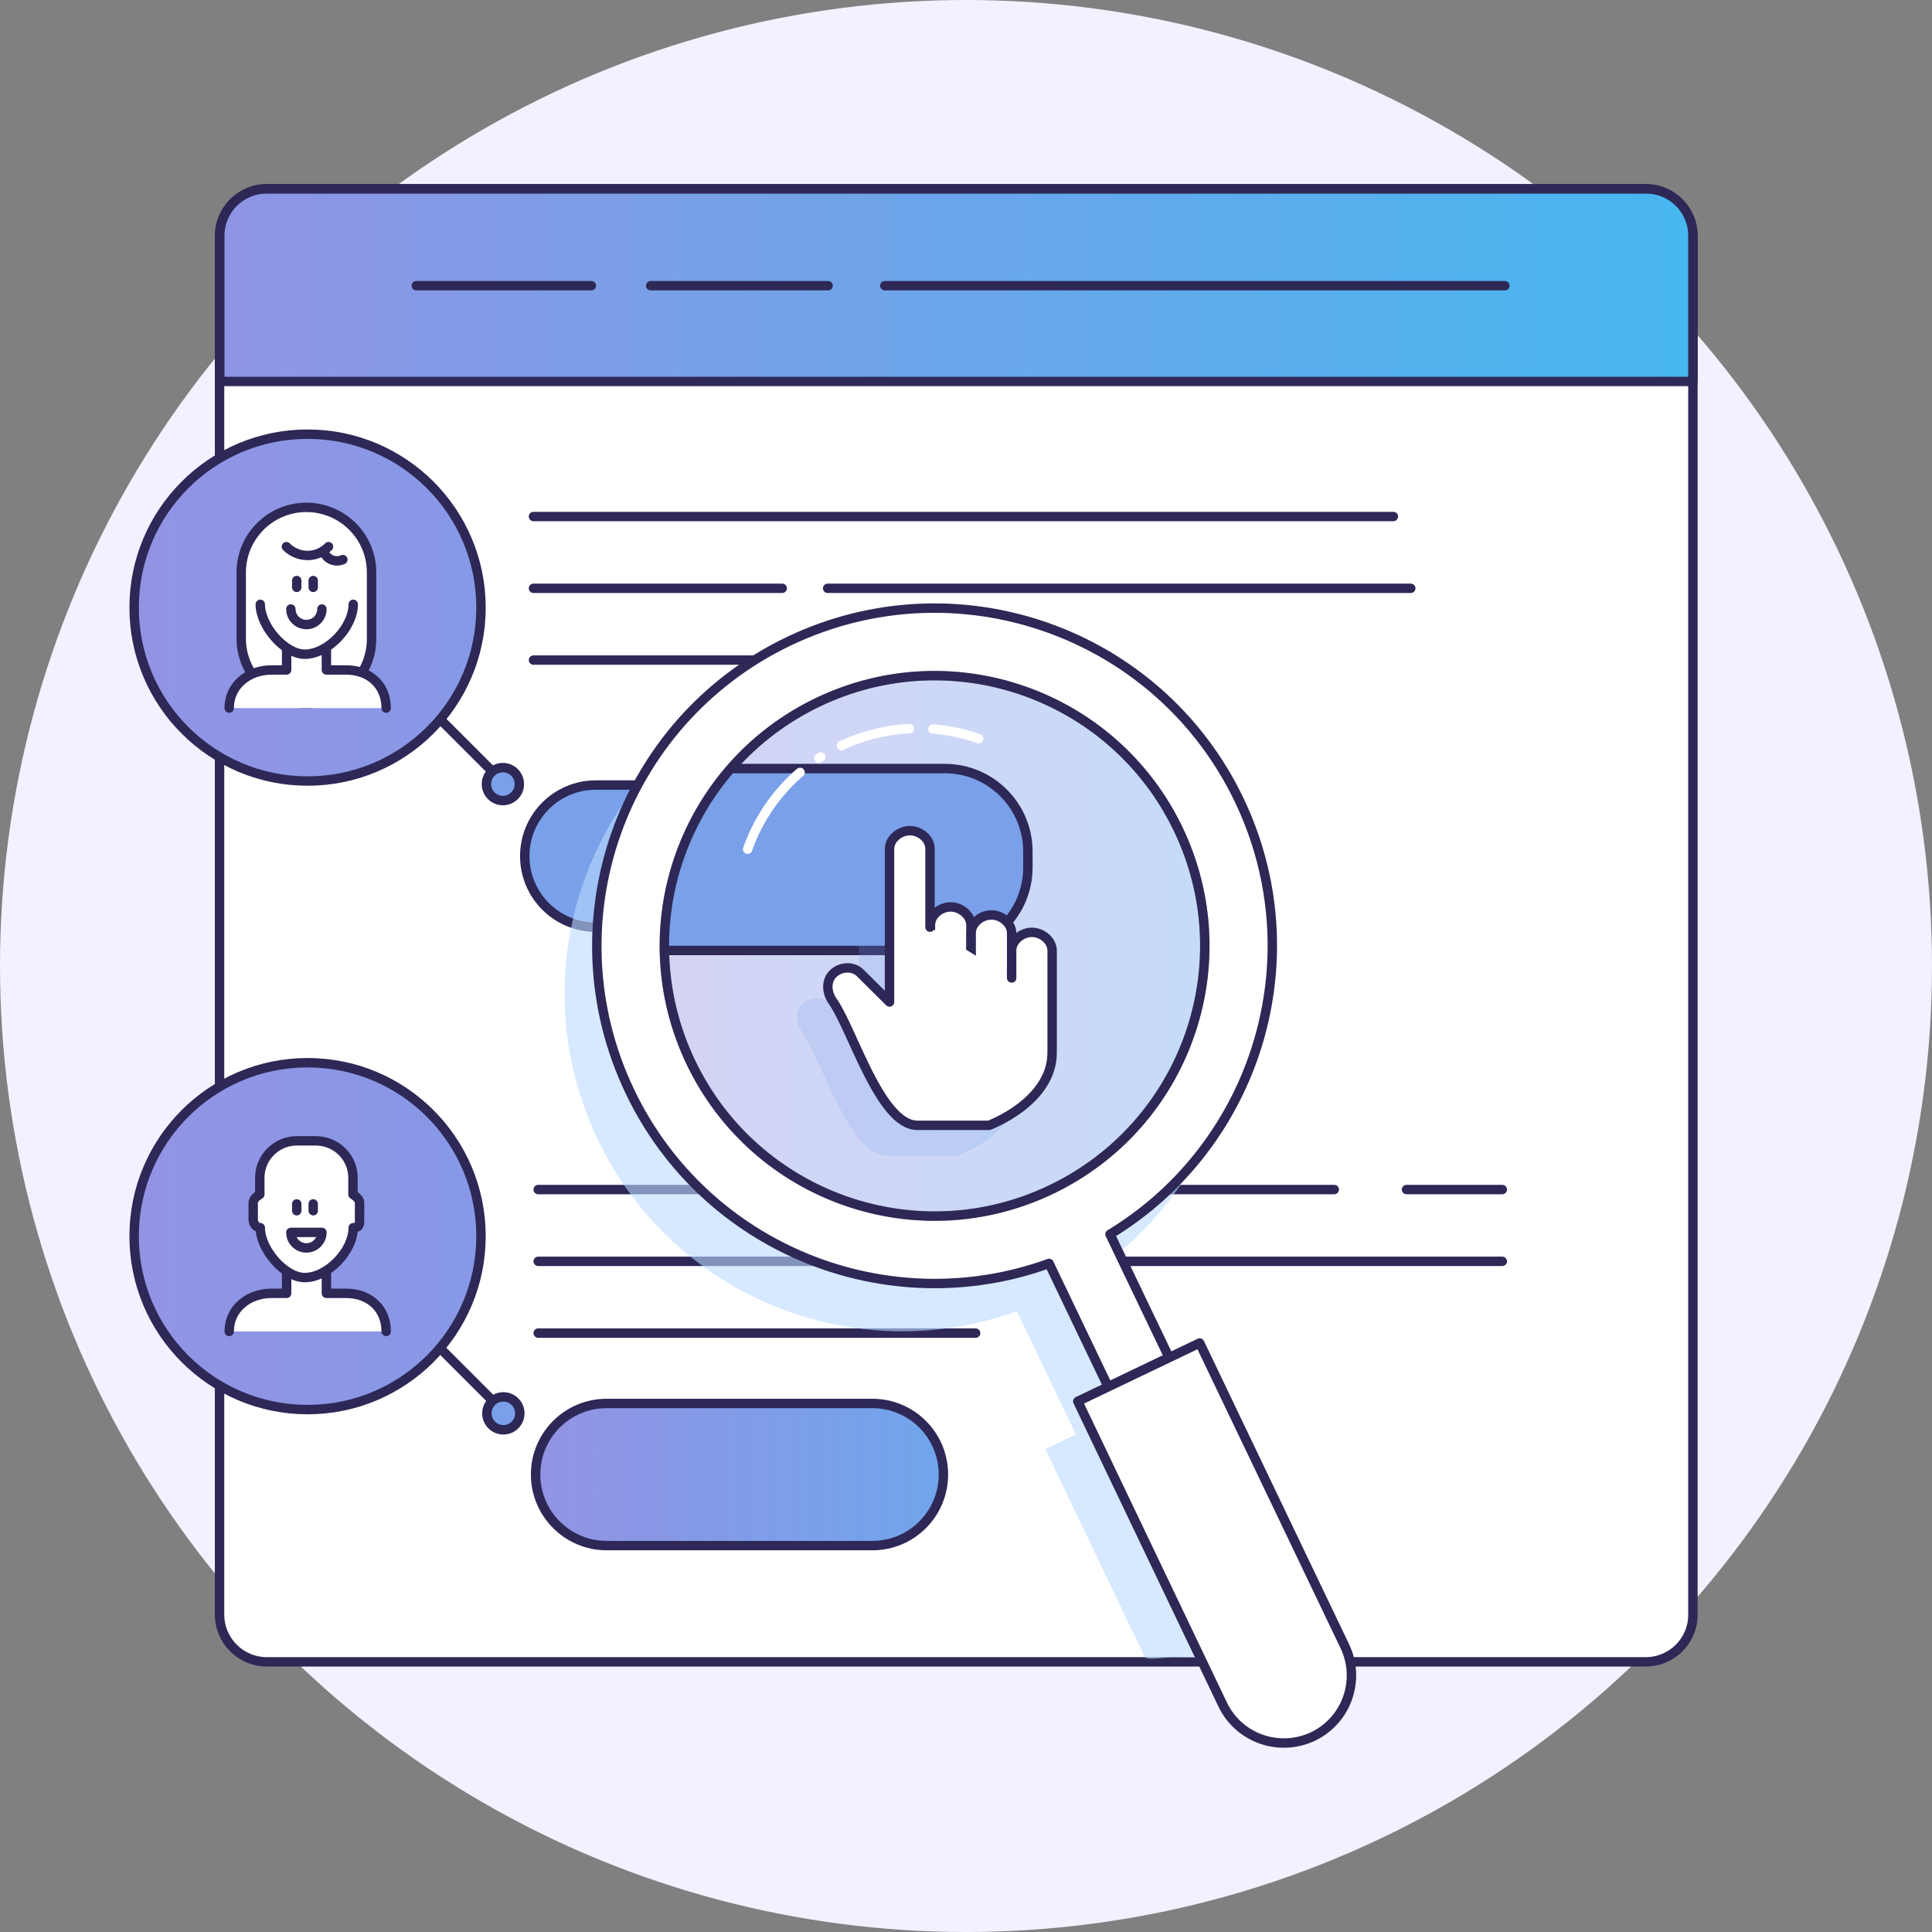 <?xml version="1.0" encoding="utf-8"?>
<!-- Generator: Adobe Illustrator 21.0.0, SVG Export Plug-In . SVG Version: 6.00 Build 0)  -->
<svg version="1.1" id="Layer_1" xmlns="http://www.w3.org/2000/svg" xmlns:xlink="http://www.w3.org/1999/xlink" x="0px" y="0px"
	 viewBox="0 0 821 821" style="enable-background:new 0 0 821 821;" xml:space="preserve">
<rect x="0" y="0" width="821" height="821" fill="#808080" stroke="none"/>
<style type="text/css">
	.st0{fill:#F2F1FF;}
	.st1{fill:#FFFFFF;stroke:#2D2856;stroke-width:4;stroke-linecap:round;stroke-linejoin:round;stroke-miterlimit:10;}
	.st2{fill:url(#SVGID_1_);stroke:#2D2856;stroke-width:4;stroke-linecap:round;stroke-linejoin:round;stroke-miterlimit:10;}
	.st3{clip-path:url(#XMLID_8_);}
	
		.st4{clip-path:url(#XMLID_9_);fill:#FFFFFF;stroke:#2D2856;stroke-width:4;stroke-linecap:round;stroke-linejoin:round;stroke-miterlimit:10;}
	.st5{fill:#79A0E9;stroke:#2D2856;stroke-width:4;stroke-linecap:round;stroke-linejoin:round;stroke-miterlimit:10;}
	.st6{fill:url(#SVGID_2_);stroke:#2D2856;stroke-width:4;stroke-linecap:round;stroke-linejoin:round;stroke-miterlimit:10;}
	.st7{opacity:0.6;fill:#BADBFF;}
	.st8{fill:none;}
	.st9{opacity:0.2;}
	.st10{fill:#79A0E9;}
	
		.st11{opacity:0.4;fill:url(#XMLID_12_);stroke:#2D2856;stroke-width:4;stroke-linecap:round;stroke-linejoin:round;stroke-miterlimit:10;}
	.st12{clip-path:url(#XMLID_13_);}
	.st13{fill:none;stroke:#2D2856;stroke-width:4;stroke-linecap:round;stroke-linejoin:round;stroke-miterlimit:10;}
	
		.st14{fill:none;stroke:#FFFFFF;stroke-width:4;stroke-linecap:round;stroke-linejoin:round;stroke-miterlimit:10;stroke-dasharray:40,10,1,10,30,10;}
	.st15{fill:url(#SVGID_3_);stroke:#2D2856;stroke-width:4;stroke-linecap:round;stroke-linejoin:round;stroke-miterlimit:10;}
	.st16{fill:url(#SVGID_4_);stroke:#2D2856;stroke-width:4;stroke-linecap:round;stroke-linejoin:round;stroke-miterlimit:10;}
	.st17{fill:#FFFFFF;}
</style>
<circle class="st0" cx="410.5" cy="410.5" r="410.5"/>
<g>
	<path class="st1" d="M699.3,706.2H113.4c-11.1,0-20.1-9-20.1-20.1V100.3c0-11.1,9-20.1,20.1-20.1h585.9c11.1,0,20.1,9,20.1,20.1
		v585.9C719.4,697.3,710.4,706.2,699.3,706.2z"/>
	<linearGradient id="SVGID_1_" gradientUnits="userSpaceOnUse" x1="93.385" y1="121.166" x2="719.354" y2="121.166">
		<stop  offset="0" style="stop-color:#8F95E4"/>
		<stop  offset="1" style="stop-color:#47B7F0"/>
	</linearGradient>
	<path class="st2" d="M719.4,162.1h-626v-62c0-10.9,8.9-19.8,19.8-19.8h586.4c10.9,0,19.8,8.9,19.8,19.8V162.1z"/>
	<line class="st1" x1="176.9" y1="121.4" x2="251.3" y2="121.4"/>
	<line class="st1" x1="276.5" y1="121.4" x2="351.9" y2="121.4"/>
	<line class="st1" x1="376" y1="121.4" x2="639.5" y2="121.4"/>
	<g>
		<defs>
			<path id="XMLID_5_" d="M689.2,359.6c45.5-27.6,63.5-85.7,40.1-134.8c-25-52.2-87.6-74.3-139.8-49.3
				c-52.2,25-74.3,87.6-49.3,139.8c23.5,49,80,71.5,130.1,53.3l18.3,38.3l18.9-9L689.2,359.6z"/>
		</defs>
		<defs>
			<path id="XMLID_3_" d="M724.2,505.6l-45-94.1l37.8-18.1l45,94.1c5,10.4,0.6,23-9.9,27.9l0,0C741.7,520.5,729.2,516.1,724.2,505.6
				z"/>
		</defs>
		<clipPath id="XMLID_8_">
			<use xlink:href="#XMLID_5_"  style="overflow:visible;"/>
		</clipPath>
		<clipPath id="XMLID_9_" class="st3">
			<use xlink:href="#XMLID_3_"  style="overflow:visible;"/>
		</clipPath>
		<path class="st4" d="M699.3,706.2H113.4c-11.1,0-20.1-9-20.1-20.1V100.3c0-11.1,9-20.1,20.1-20.1h585.9c11.1,0,20.1,9,20.1,20.1
			v585.9C719.4,697.3,710.4,706.2,699.3,706.2z"/>
	</g>
	<path class="st5" d="M253.2,394h112.9c16.7,0,30.2-13.5,30.2-30.2v0c0-16.7-13.5-30.2-30.2-30.2H253.2c-16.7,0-30.2,13.5-30.2,30.2
		v0C223,380.5,236.5,394,253.2,394z"/>
	<linearGradient id="SVGID_2_" gradientUnits="userSpaceOnUse" x1="227.641" y1="626.632" x2="400.978" y2="626.632">
		<stop  offset="0" style="stop-color:#9393E4"/>
		<stop  offset="1" style="stop-color:#6FA5EB"/>
	</linearGradient>
	<path class="st6" d="M257.8,656.8h112.9c16.7,0,30.2-13.5,30.2-30.2v0c0-16.7-13.5-30.2-30.2-30.2H257.8
		c-16.7,0-30.2,13.5-30.2,30.2v0C227.6,643.3,241.2,656.8,257.8,656.8z"/>
	<g>
		<line class="st1" x1="226.7" y1="219.5" x2="592.1" y2="219.5"/>
		<line class="st1" x1="226.7" y1="250" x2="332.4" y2="250"/>
		<line class="st1" x1="351.7" y1="250" x2="599.5" y2="250"/>
		<line class="st1" x1="226.7" y1="280.5" x2="363.7" y2="280.5"/>
	</g>
	<g>
		<line class="st1" x1="228.7" y1="505.5" x2="439.8" y2="505.5"/>
		<line class="st1" x1="461.5" y1="505.5" x2="567" y2="505.5"/>
		<line class="st1" x1="597.7" y1="505.5" x2="638.4" y2="505.5"/>
		<line class="st1" x1="228.7" y1="536" x2="407.1" y2="536"/>
		<line class="st1" x1="477.8" y1="536" x2="638.4" y2="536"/>
		<line class="st1" x1="228.7" y1="566.5" x2="414.6" y2="566.5"/>
	</g>
	<path id="XMLID_10_" class="st7" d="M458,544.8c62.3-37.8,87-117.4,54.9-184.5c-34.2-71.5-119.9-101.7-191.4-67.5
		C250,327,219.8,412.7,254,484.2c32.1,67.1,109.6,97.8,178.1,73l25.1,52.4l25.9-12.4L458,544.8z"/>
	<path class="st7" d="M496,591l-51.8,24.8l41.2,86.1c0,0,0-0.1,0.9,2c0.9,2.1,9,0.1,13.6,0.3c6.7,0.3,13.4,0.1,20.1,0.1
		c4.2,0,5.6,4.2,4.4,7.2c10.6,2,21.1,4.5,31.6,6.9c0.4,0.1,0.8,0.2,1.1,0.4L496,591z"/>
	<path class="st8" d="M705,708.5H119.1c-11.1,0-20.1-9-20.1-20.1V102.5c0-11.1,9-20.1,20.1-20.1H705c11.1,0,20.1,9,20.1,20.1v585.9
		C725,699.5,716.1,708.5,705,708.5z"/>
	<g>
		<g class="st9">
			<path class="st10" d="M343.3,423.7v-6.2c0-2.8-2.8-5.2-5.7-5.2s-5.7,2.2-5.7,5.1v6.3"/>
			<path class="st10" d="M354.7,429.4v-9.7c0-2.8-2.8-5.2-5.7-5.2s-5.7,2.2-5.7,5.1v9.8"/>
			<path class="st10" d="M354.7,432.3v-7.7c0-2.8,2.8-5.1,5.7-5.1c2.9,0,5.7,2.3,5.7,5.2v28.5c0,13.9-17.7,20.3-17.7,20.3
				s-13.1,0-20.1,0c-10.4,0-18.2-27-23.7-34.8c-1.6-2.3-1.9-5.6,0.1-7.6c2-2,5.6-2.3,7.6-0.3l8.2,8.2v-42.8c0-2.8,2.8-5.2,5.7-5.2
				s5.7,2.2,5.7,5.1V418"/>
		</g>
		<g>
			<path class="st1" d="M354.3,412.7v-6.2c0-2.8-2.8-5.2-5.7-5.2s-5.7,2.2-5.7,5.1v6.3"/>
			<path class="st1" d="M365.7,418.4v-9.7c0-2.8-2.8-5.2-5.7-5.2s-5.7,2.2-5.7,5.1v9.8"/>
			<path class="st1" d="M365.7,421.3v-7.7c0-2.8,2.8-5.1,5.7-5.1c2.9,0,5.7,2.3,5.7,5.2v28.5c0,13.9-17.7,20.3-17.7,20.3
				s-13.1,0-20.1,0c-10.4,0-18.2-27-23.7-34.8c-1.6-2.3-1.9-5.6,0.1-7.6c2-2,5.6-2.3,7.6-0.3l8.2,8.2v-42.8c0-2.8,2.8-5.2,5.7-5.2
				s5.7,2.2,5.7,5.1V407"/>
		</g>
	</g>
	<g id="XMLID_138_">
		<path id="XMLID_139_" class="st1" d="M471.7,524.5c62.3-37.8,87-117.4,54.9-184.5c-34.2-71.5-119.9-101.7-191.4-67.5
			c-71.5,34.2-101.7,119.9-67.5,191.4c32.1,67.1,109.6,97.8,178.1,73l25.1,52.4l25.9-12.4L471.7,524.5z"/>
	</g>
	<path id="XMLID_137_" class="st1" d="M519.6,724.4L458,595.5l51.8-24.8l61.7,128.9c6.8,14.3,0.8,31.4-13.5,38.3l0,0
		C543.6,744.7,526.5,738.7,519.6,724.4z"/>
	<linearGradient id="XMLID_12_" gradientUnits="userSpaceOnUse" x1="282.317" y1="401.941" x2="511.941" y2="401.941">
		<stop  offset="0" style="stop-color:#9393E4"/>
		<stop  offset="1" style="stop-color:#6FA5EB"/>
	</linearGradient>
	<path id="XMLID_135_" class="st11" d="M293.6,451.5c-27.4-57.2-3.2-125.7,54-153.1c57.2-27.4,125.7-3.2,153.1,54
		c27.4,57.2,3.2,125.7-54,153.1C389.5,532.9,321,508.7,293.6,451.5z"/>
	<g>
		<defs>
			<path id="XMLID_11_" d="M293.6,451.5c-27.4-57.2-3.2-125.7,54-153.1c57.2-27.4,125.7-3.2,153.1,54c27.4,57.2,3.2,125.7-54,153.1
				C389.5,532.9,321,508.7,293.6,451.5z"/>
		</defs>
		<clipPath id="XMLID_13_">
			<use xlink:href="#XMLID_11_"  style="overflow:visible;"/>
		</clipPath>
		<g class="st12">
			<path class="st5" d="M243.8,403.9h157.7c19.5,0,35.3-15.8,35.3-35.3v-6.7c0-19.5-15.8-35.3-35.3-35.3H243.8
				c-19.5,0-35.3,15.8-35.3,35.3v6.7C208.5,388.1,224.3,403.9,243.8,403.9z"/>
			<g class="st9">
				<path class="st10" d="M399.6,415.6v-9.4c0-4.3-4.3-7.8-8.6-7.8c-4.4,0-8.6,3.4-8.6,7.7v9.6"/>
				<path class="st10" d="M416.8,424.2v-14.7c0-4.3-4.3-7.8-8.6-7.8c-4.4,0-8.6,3.4-8.6,7.7v14.9"/>
				<path class="st10" d="M416.8,428.5v-11.7c0-4.3,4.3-7.7,8.6-7.7s8.6,3.5,8.6,7.8v43.3c0,21-26.8,30.9-26.8,30.9s-19.9,0-30.5,0
					c-15.8,0-27.6-41-36-52.8c-2.5-3.5-2.9-8.5,0.2-11.6c3.1-3.1,8.5-3.4,11.5-0.4l12.5,12.4v-65c0-4.3,4.3-7.8,8.6-7.8
					c4.4,0,8.6,3.4,8.6,7.7v33.3"/>
			</g>
			<g>
				<path class="st1" d="M412.6,402.6v-9.4c0-4.3-4.3-7.8-8.6-7.8c-4.4,0-8.6,3.4-8.6,7.7v9.6"/>
				<path class="st1" d="M429.9,411.3v-14.7c0-4.3-4.3-7.8-8.6-7.8s-8.6,3.4-8.6,7.7v14.9"/>
				<path class="st1" d="M429.9,415.6v-11.7c0-4.3,4.3-7.7,8.6-7.7s8.6,3.5,8.6,7.8v43.3c0,21-26.8,30.9-26.8,30.9s-19.9,0-30.5,0
					c-15.8,0-27.6-41-36-52.8c-2.5-3.5-2.9-8.5,0.2-11.6c3.1-3.1,8.5-3.4,11.5-0.4l12.5,12.4v-65c0-4.3,4.3-7.8,8.6-7.8
					c4.4,0,8.6,3.4,8.6,7.7V394"/>
			</g>
		</g>
	</g>
	<path id="XMLID_1_" class="st13" d="M293.6,451.5c-27.4-57.2-3.2-125.7,54-153.1c57.2-27.4,125.7-3.2,153.1,54
		c27.4,57.2,3.2,125.7-54,153.1C389.5,532.9,321,508.7,293.6,451.5z"/>
	<path id="XMLID_118_" class="st14" d="M317.7,360.9c14.1-40.1,58.1-61.1,98.2-47"/>
	<path class="st1" d="M203.3,467.2"/>
	<g>
		<line class="st1" x1="176" y1="294.6" x2="211" y2="329.6"/>
		<circle class="st5" cx="213.7" cy="333.2" r="7"/>
	</g>
	<g>
		<line class="st1" x1="176.1" y1="562" x2="211.1" y2="597"/>
		<circle class="st5" cx="213.9" cy="600.6" r="7"/>
	</g>
	<linearGradient id="SVGID_3_" gradientUnits="userSpaceOnUse" x1="56.971" y1="525.285" x2="204.451" y2="525.285">
		<stop  offset="0" style="stop-color:#9393E4"/>
		<stop  offset="1" style="stop-color:#8699E6"/>
	</linearGradient>
	<circle class="st15" cx="130.7" cy="525.3" r="73.7"/>
	<g>
		<g>
			<g>
				<g>
					<path class="st1" d="M164.1,565.8c0-9.8-7.2-16.2-17-16.2h-8.4v-8.7h-16.9v8.7h-6.4c-9.8,0-18,6.5-18,16.2"/>
					<path class="st1" d="M150,500.5v7.1c0,0,2.8,1.6,2.8,3.5v7.1c0,2,0.1,3.5-2.7,3.5c0,9.8-10.8,21.2-20.6,21.2
						c-8.6,0-18.9-12-18.9-21.2c-1.7,0-3-1.6-3-3.5v-7.1c0-2,2.8-3.5,2.8-3.5v-7.1v0c0-8.7,7.1-15.7,15.7-15.7h8.1
						C142.9,484.8,150,491.8,150,500.5L150,500.5z"/>
				</g>
				<path class="st1" d="M136.8,523.7c0,3.6-2.9,6.6-6.6,6.6c-3.6,0-6.6-2.9-6.6-6.6H136.8z"/>
			</g>
			<line class="st1" x1="126.1" y1="511.6" x2="126.1" y2="514.5"/>
			<line class="st1" x1="133.1" y1="511.6" x2="133.1" y2="514.5"/>
		</g>
	</g>
	<linearGradient id="SVGID_4_" gradientUnits="userSpaceOnUse" x1="56.971" y1="258.228" x2="204.451" y2="258.228">
		<stop  offset="0" style="stop-color:#9393E4"/>
		<stop  offset="1" style="stop-color:#8699E6"/>
	</linearGradient>
	<circle class="st16" cx="130.7" cy="258.2" r="73.7"/>
	<g>
		<g>
			<g>
				<path class="st1" d="M130.3,299L130.3,299c-15.3,0-27.8-12.4-27.8-27.7v-28c0-15.3,12.4-27.7,27.7-27.7h0
					c15.3,0,27.7,12.4,27.7,27.7v28C158,286.6,145.6,299,130.3,299z"/>
				<g>
					<path class="st1" d="M164.1,300.9c0-9.8-7.2-16.2-17-16.2h-8.4V276h-16.9v8.7h-6.4c-9.8,0-18,6.5-18,16.2"/>
					<path class="st1" d="M110.4,242.7"/>
					<path class="st1" d="M150.1,256.8c0,9.8-10.8,21.2-20.6,21.2c-8.6,0-18.9-12-18.9-21.2"/>
				</g>
				<path class="st1" d="M136.8,258.8c0,3.6-2.9,6.6-6.6,6.6c-3.6,0-6.6-2.9-6.6-6.6"/>
			</g>
			<line class="st1" x1="126.1" y1="246.7" x2="126.1" y2="249.6"/>
			<line class="st1" x1="133.1" y1="246.7" x2="133.1" y2="249.6"/>
		</g>
		<path class="st1" d="M121.7,232.3c5,5,13,5,17.9,0"/>
		<path class="st1" d="M137.7,234.7c1.3,3.1,4.9,4.5,8,3.1"/>
	</g>
	<rect x="406.4" y="397.5" class="st17" width="4.1" height="12.8"/>
	<rect x="420.9" y="408.2" class="st17" width="6.9" height="12.8"/>
</g>
</svg>
